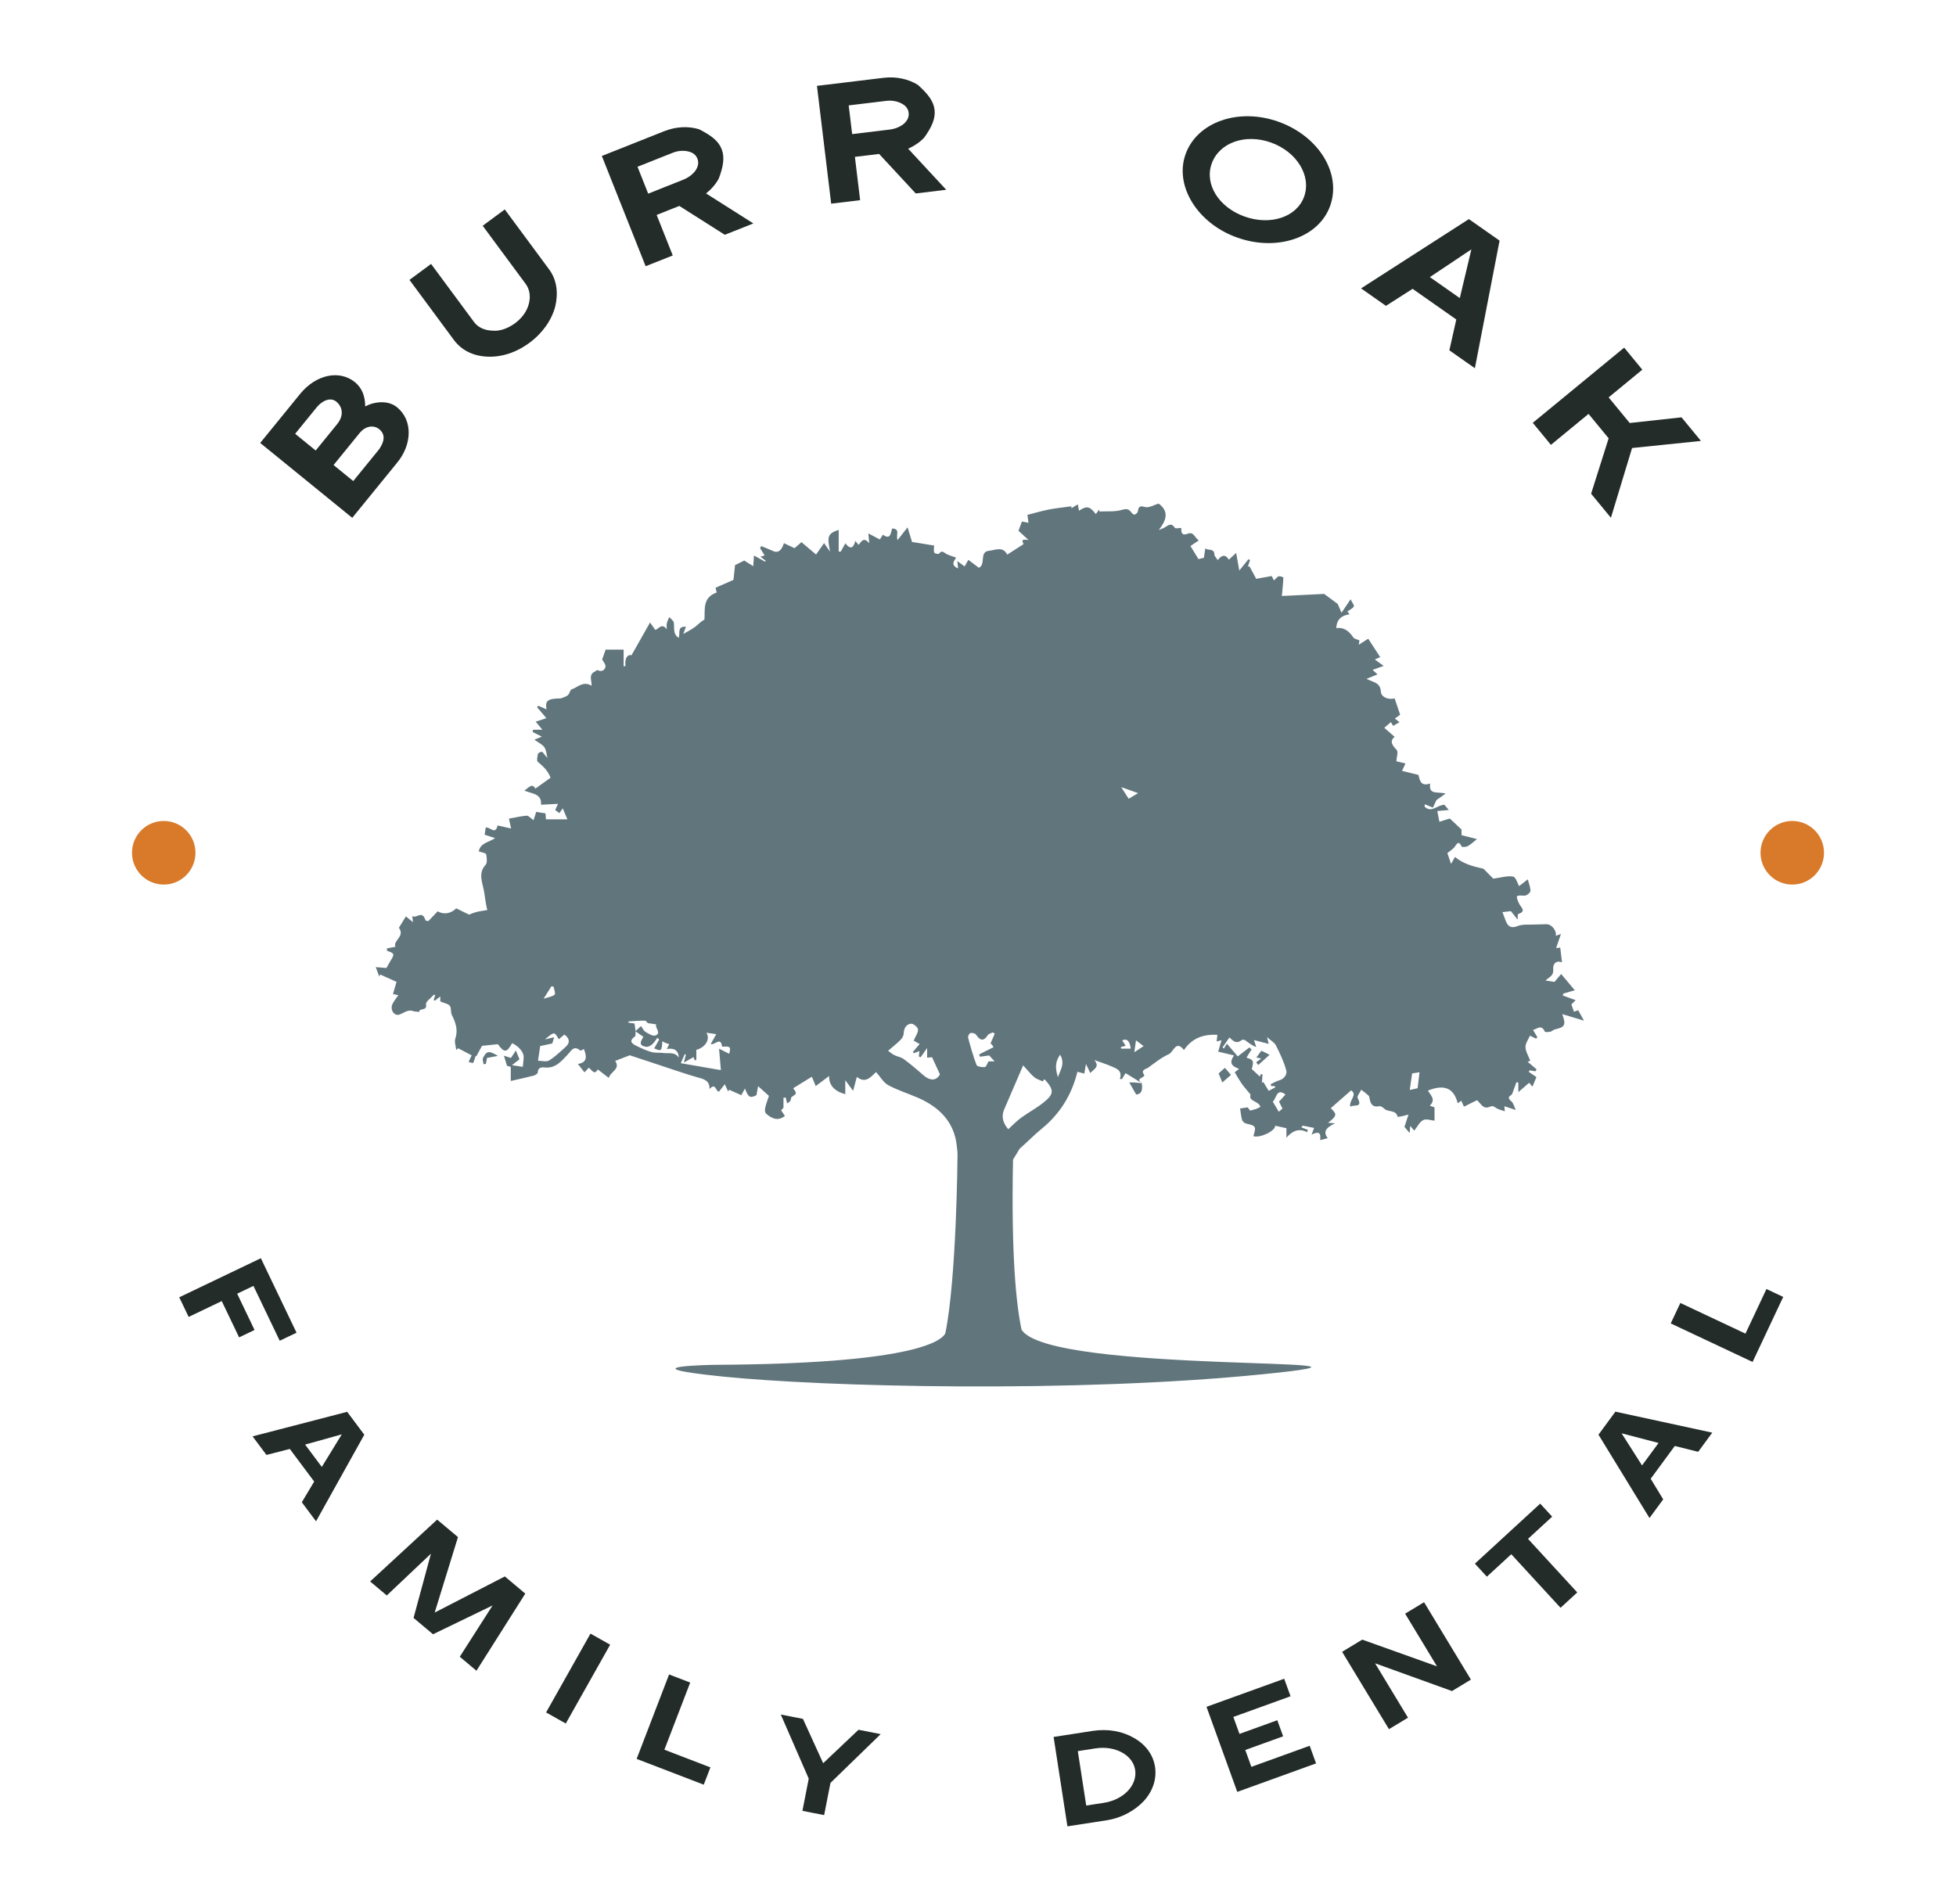 <svg xmlns="http://www.w3.org/2000/svg" xmlns:xlink="http://www.w3.org/1999/xlink" id="Layer_1" x="0px" y="0px" viewBox="0 0 1135.74 1105.6" style="enable-background:new 0 0 1135.74 1105.6;" xml:space="preserve"><style type="text/css">	.st0{fill:#FFFFFF;}	.st1{fill:#232C28;}	.st2{fill:#294854;}	.st3{fill:#61757C;}	.st4{fill:#D2D1C4;}	.st5{fill:#E9C19B;}	.st6{fill:#D87A29;}</style><g>	<g>		<path class="st3" d="M919.72,592.76c-1.29-2.33-2.28-4.12-3.35-6.06c-0.81,0.29-1.94,0.7-2.45,0.89c-0.67-1.92-1.21-3.47-1.5-4.28   c0.79-0.79,1.7-1.71,2.46-2.47c-3.1-1.12-5.3-1.91-7.49-2.71c0.13-0.37,0.27-0.75,0.4-1.12c1.89-0.55,3.79-1.1,6.6-1.92   c-2.65-3.16-4.96-5.92-7.9-9.43c-1.18,1.39-2.36,2.77-3.91,4.59c-1-0.16-3.09-0.49-5.18-0.82c2.28-2.11,4.77-2.72,4.47-6.34   c-0.27-3.24,1.44-5.5,5.1-4.22c-0.35-2.96-0.67-5.63-1.02-8.53c-0.5,0.05-1.38,0.13-2.38,0.23c0.91-2.68,1.73-5.09,2.79-8.18   c-1.56,0.58-2.27,0.84-3,1.11c0.64-3.14-2.55-6.93-5.59-6.76c-2.19,0.12-4.39,0.06-6.58,0.18c-3.33,0.18-6.94-0.29-9.9,0.86   c-3.87,1.51-5.65,0.39-6.98-2.95c-0.67-1.7-1.29-3.42-1.92-5.11c1.97-0.23,3.6-0.42,4.91-0.57c1.19,1.51,2.19,2.78,3.9,4.94   c0.14-1.95,0.01-3.12,0.25-3.21c5.25-1.8,1.52-3.89,0.5-6.3c-2.02-4.75-1.8-4.65,3.22-4.42c1.16,0.05,3.32-1.6,3.43-2.64   c0.21-1.9-0.77-3.92-1.49-6.84c-2.12,1.65-3.93,3.06-5.04,3.92c-0.93-1.57-1.92-5.24-3.53-5.53c-3.3-0.6-6.93,0.61-11.47,1.21   c-1.26-1.27-3.63-3.67-5.71-5.77c-5.97-1.29-11.71-2.79-16.51-6.83c-0.64,1.13-1.11,1.96-2.3,4.04c-1.1-3.23-1.82-5.35-2.14-6.3   c1.82-1.48,3.1-2.25,4.03-3.33c1.35-1.55,2.23-4.6,4.28-0.46c0.22,0.43,2.58,0.29,3.57-0.26c1.79-1,3.31-2.5,5.3-4.08   c-3.08-0.78-5.92-1.49-8.96-2.26c0-1.45,0-3.02,0-3.29c-2.67-2.51-4.58-4.3-6.82-6.39c-1.55,0.49-3.68,1.16-6.03,1.89   c-0.44-2.21-0.83-4.2-1.22-6.23c2.2-0.2,4.15-0.38,6.68-0.61c-1.26-1.49-1.99-2.36-2.57-3.04c-3.98,0.05-7.58,5.06-11.53,1.05   c0.08-0.44,0.16-0.88,0.24-1.32c1.4,0.59,2.81,1.18,4.64,1.95c0.71-1.54,1.47-3.17,2.04-4.39c1.57-1.11,2.98-2.11,5.32-3.77   c-4.66-1.33-9.97,1.06-8.95-5.86c-5.52,1.94-6.01-1.92-6.85-4.99c-3.17-0.78-6.16-1.51-9.51-2.34c0.86-1.85,1.37-2.95,2.02-4.32   c-1.89-0.44-3.57-0.83-5.29-1.23c0.11-2.28,1.22-5.57,0.13-6.68c-2.78-2.83-4.06-5.06-1.17-7.57c-2.04-1.77-3.88-3.37-5.99-5.21   c1.73-1.49,2.7-2.33,3.84-3.31c0.51,0.85,0.93,1.54,1.31,2.18c1.23-0.72,2.38-1.38,3.69-2.14c-0.95-0.74-1.72-1.34-2.71-2.11   c1.38-1.01,2.6-1.89,3.08-2.24c-1.18-3.48-2.15-6.37-3.2-9.46c-3.82,0.97-7.79-0.79-7.99-3.92c-0.32-5.23-3.97-5.29-8.34-7.43   c2.74-1.12,4.56-1.86,6.38-2.6c-0.95-0.86-1.89-1.73-2.84-2.6c2.1-0.76,4.19-1.53,6.42-2.34c-0.95-0.69-2.79-2.02-5.14-3.73   c1.19-0.5,2.34-0.99,3.15-1.33c-2.66-4.08-4.67-7.17-6.98-10.71c-1.22,0.78-3.11,1.98-5.45,3.46c0.13-0.97,0.18-1.33,0.23-1.68   c0.06-0.4,0.12-0.8,0.12-0.84c-1.33-0.59-2.95-0.79-3.55-1.68c-2.47-3.68-5.48-6.1-9.88-5.4c0.17-5.22,3.27-7.45,7.67-8.04   c-0.54-0.73-1-1.35-1.23-1.66c1.47-1.06,3.08-1.72,3.73-2.9c0.35-0.64-0.93-2.19-1.87-4.16c-2.1,3.11-3.57,5.29-5.28,7.81   c-0.59-1.36-1.22-2.82-2.21-5.12c-1.98-1.46-4.91-3.63-7.86-5.81c-7.89,0.39-16.43,0.8-24.57,1.2c0.39-4.18,0.76-7.41,0.87-10.65   c0.01-0.26-1.88-1.01-2.67-0.77c-0.96,0.29-1.68,1.37-2.8,2.39c-0.66-1.33-1.14-2.28-1.28-2.56c-3.57,0.64-6.8,1.22-9,1.62   c-1.73-3.19-2.85-5.26-3.98-7.34c-0.3,0.12-0.61,0.24-0.91,0.36c0.43-1.29,0.87-2.58,1.3-3.87c-0.29-0.19-0.58-0.38-0.88-0.57   c-1.57,1.93-3.14,3.87-5.36,6.61c-0.65-3.62-1.15-6.44-1.83-10.24c-2.04,1.9-3.08,2.87-4.22,3.93c-2.06-3.37-4.28-2.66-6.47,0.26   c-0.82-1.33-1.91-2.29-1.94-3.29c-0.13-3.81-3.77-2.05-5.26-3.58c-0.24,1.62-0.49,3.25-0.83,5.52c-0.62,0.15-1.98,0.47-3.17,0.76   c-1.69-2.78-3.21-5.27-4.63-7.6c1.46-0.99,3.02-2.05,4.81-3.26c-2.43-1.72-2.97-5.21-6.31-3.91c-3.49,1.36-3.97-0.59-3.81-3.32   c-1.3,0-3.41,0.5-3.77-0.08c-1.89-3.06-3.64-1.64-5.66-0.36c-1.11,0.71-2.43,1.1-3.65,1.63c4.24-5.52,6.29-10.59-0.11-15.37   c-2.54,0.73-5.57,2.67-7.87,2.02c-3.23-0.92-3.76-0.16-4.18,2.55c-0.11,0.73-1.07,1.58-1.83,1.85c-0.45,0.16-1.45-0.59-1.87-1.17   c-1.52-2.09-2.79-2.4-5.64-1.55c-4.08,1.21-8.66,0.69-13.02,0.91c-0.04-0.38-0.07-0.77-0.11-1.15c-0.63,0.86-1.26,1.72-1.94,2.65   c-3.6-4.63-5.24-4.91-9.74-1.96c-0.24-1.19-0.5-2.43-0.75-3.67c-1.21,0.74-2.42,1.48-3.63,2.23c-0.04-0.36-0.07-0.73-0.11-1.09   c-4.34,0.59-8.71,1.01-13.01,1.84c-4.21,0.82-8.34,2.06-12.46,3.11c0.23,1.74,0.41,3.13,0.6,4.61c-1.51-0.3-2.72-0.53-3.81-0.75   c-0.83,2.25-1.52,4.14-1.98,5.39c1.68,1.55,3.17,2.92,5.84,5.37c-6.61-1.07-1.61,2.36-3.45,2.73c-2.92,1.87-5.84,3.75-8.93,5.73   c-2.61-5.07-6.95-2.55-10.51-2.23c-5.93,0.54-1.72,7.76-5.93,9.9c-2.02-1.52-4.06-3.06-6.15-4.63c-0.87,1.54-1.5,2.65-2.16,3.82   c-1.5-1.09-2.55-1.86-4.23-3.08c0.2,1.94,0.29,2.87,0.44,4.26c-4.69-2.07-2.12-4.51-1.15-6.28c-2-0.74-3.86-1.27-5.57-2.1   c-1.45-0.7-2.61-2.59-4.31-0.22c-0.25,0.36-2.04,0.09-2.64-0.43c-0.5-0.43-0.38-1.68-0.38-2.56c0-0.84,0.22-1.67,0.22-1.69   c-4.38-0.72-8.12-1.33-12.91-2.12c-0.56-1.81-1.46-4.74-2.6-8.45c-2.13,2.7-3.79,4.8-5.78,7.33c-1.22-2.73,1.8-6.55-3.18-6.68   c-0.87,2.56-0.79,6.86-5.37,3.6c-0.78,1.22-1.43,2.25-1.77,2.77c-2.24-1.18-4.2-2.21-6.68-3.52c0.23,2.33,0.34,3.55,0.56,5.72   c-3.45-4.09-4.61-0.76-6.25,0.93c-0.55-0.68-1.03-1.26-1.88-2.3c-1.03,4.31-2.9,5.11-5.78,1.39c-1.05,1.91-1.86,3.37-2.66,4.83   c-0.4,0-0.8,0-1.2-0.01c0-4.1,0-8.21,0-12.63c-6.76,2.24-6.58,4.12-5.03,12.65c-1.4-2.01-2.31-3.31-3.46-4.96   c-1.73,2.48-3.22,4.6-4.65,6.65c-2.57-2.18-5.52-4.68-8.47-7.19c-1.5,1.3-3,2.61-4.03,3.51c-2.3-1.09-4.19-1.99-6.15-2.92   c-1.42,4.49-3.54,5.85-6.28,4.58c-2.25-1.04-4.56-1.92-6.85-2.87c-0.26,0.38-0.52,0.76-0.77,1.14c0.92,1.44,1.84,2.89,2.71,4.27   c-0.52,0.16-1.33,0.41-2.45,0.75c1.31,1,2.19,1.66,3.07,2.33c-0.12,0.18-0.25,0.36-0.37,0.55c-1.94-1.08-3.89-2.15-6.45-3.57   c-0.15,2.14-0.28,3.9-0.44,6.18c-2.23-1.4-3.96-2.5-5.21-3.28c-2.09,1.05-3.73,1.87-5.36,2.68c-0.3,2.92-0.63,6.07-0.89,8.56   c-3.63,1.59-6.94,3.04-10.43,4.57c0.18,0.77,0.45,1.87,0.66,2.75c-8.33,2.99-6.72,9.88-7.09,15.68c-2.16,1.23-3.72,3.02-5.59,4.41   c-2.01,1.49-4.3,2.59-6.72,4.01c0.59-1.6,1.05-2.86,1.55-4.21c-5.53-0.39-3.02,4.25-4.28,6.42c-3.51-2.38-2.23-5.83-2.76-8.84   c-0.21-1.18-1.72-2.13-2.64-3.19c-0.49,1.21-1.14,2.37-1.4,3.62c-0.24,1.12-0.05,2.32-0.05,3.49c-2.8-3.94-4.67-0.26-6.66,0.37   c-0.79-1.13-1.49-2.14-3.03-4.34c-3.86,6.81-7.27,12.82-10.77,18.99c-2.44-0.54-4.09,1.93-3.49,6.32   c-0.37,0.03-0.73,0.06-1.1,0.09c0-3.41,0-6.82,0-9.64c-4.02,0-6.95,0-10.43,0c-0.45,1.26-1.25,3.5-2.03,5.69   c0.6,1.23,2.19,2.94,1.92,4.28c-0.4,2.05-2.31,3.15-4.7,1.9c-0.25-0.13-0.89,0.63-1.4,0.86c-3.88,1.72-1.83,5.08-1.95,8.27   c-4.73-2.97-7.93,0.79-11.57,2.08c-1,0.35-1.21,2.57-2.21,3.4c-1.12,0.93-2.74,1.27-4.15,1.86c-7.34,0.04-9.25,1.23-8.24,6.34   c-1.57-0.68-3.23-1.39-4.89-2.11c-0.19,0.3-0.37,0.61-0.56,0.91c1.85,2.19,3.71,4.37,5.36,6.32c-2.38,0.78-4.29,1.41-6.19,2.04   c1.1,1.34,2.21,2.68,3.86,4.68c-1.92,0-3.66,0-5.39,0c-0.09,0.44-0.17,0.89-0.26,1.33c1.72,0.86,3.44,1.73,5.34,2.68   c-1.31,0.54-2.36,0.97-4.3,1.76c2.5,1.84,4.68,2.8,5.81,4.47c1.12,1.66,1.19,4.04,1.73,6.1c-1.36-1.28-1.99-2.6-3.01-3.47   c-0.33-0.28-2.31,0.51-2.45,1.08c-0.38,1.55-0.87,4.07-0.08,4.72c3.09,2.58,5.89,5.22,7.32,9.07c0.02,0.05,0.06,0.07,0.09,0.11   c-2.87,2.06-5.85,4.19-8.89,6.37c-1.7-3.37-3.56-0.83-6.34,1.13c4.45,1.91,10.2,1.67,9.65,8.2c3.59-0.19,6.77-0.35,9.87-0.51   c-0.34,0.73-1.01,2.2-1.64,3.59c0.98,0.73,1.97,1.46,2.42,1.79c0.58-0.81,1.11-1.55,1.97-2.76c1.25,2.96,1.92,4.54,2.69,6.36   c-4.25,0-8.41,0-12.46,0c-0.16-2.21-0.23-3.15-0.25-3.46c-2.23-0.34-3.95-0.6-5.39-0.82c-0.42,1.31-0.96,2.98-1.54,4.79   c-1.81-1.24-2.95-2.69-3.99-2.61c-3.33,0.25-6.62,1.05-10.32,1.72c0.36,1.62,0.82,3.69,1.27,5.71c-2.6-0.58-5.11-1.14-7.88-1.76   c-1.14,5.83-4.51,0.61-6.86,1.23c-0.22,1.46-0.42,2.85-0.62,4.16c2.03,0.66,4.06,1.32,6.09,1.98c-3.64,2.42-8.58,2.74-9.51,7.69   c1.83,0.67,4.14,0.95,4.29,1.67c0.41,2.02,0.76,5.03-0.36,6.21c-4.31,4.53-1.87,10.35-1.08,14.2c0.8,3.9,1.01,7.95,2.13,11.98   c-2.3,0.4-4.29,0.63-6.21,1.12c-1.74,0.45-3.42,1.18-4.43,1.55c-2.77-1.36-5.08-2.5-7.4-3.64c-3.5,3.37-7.56,3.61-10.79,1.72   c-2.04,2.14-3.73,3.92-5.43,5.7c-0.54-0.11-1.07-0.22-1.61-0.34c-1.92-6.39-5.15-1.04-7.74-2.57c0.18,1.4,0.27,2.16,0.44,3.52   c-1.66-1.35-2.73-2.23-4.12-3.36c-1.53,2.5-2.88,4.69-4.07,6.62c3.8,5.11-3.71,7.48-1.97,11.01c-2.08,0.41-3.53,0.69-4.98,0.97   c0.01,0.43,0.02,0.85,0.02,1.28c1.71,0.99,5.08,0.92,3.03,4.3c-1.1,1.8-2.12,3.65-3.35,5.79c-1.83-0.15-4.01-0.33-6.19-0.51   c0.8,2.14,1.42,3.8,2.05,5.47c0.18-0.4,0.35-0.8,0.53-1.19c3.17,1.43,6.35,2.86,9.48,4.27c-0.71,2.46-1.35,4.7-2.05,7.11   c1.2,0.23,2.13,0.42,3.11,0.61c-1.21,1.81-2.56,3.39-3.42,5.2c-1.51,3.15,0.95,7.11,3.96,6.1c2.7-0.9,4.89-3.15,8.14-2.02   c1.07,0.37,2.29,0.32,3.44,0.45c-0.02-2.48,4.77-0.31,3.94-4.39c-0.3-1.48,2.86-3.66,4.48-5.49c0.11-0.13,0.53,0.02,0.92,0.04   c-0.32,0.96-0.64,1.91-0.96,2.85c0.22,0.18,0.44,0.35,0.65,0.53c1.03-0.81,2.07-1.61,3.21-2.5c0,1.39,0,2.7,0,2.88   c2.37,1.03,4.57,1.33,5.54,2.58c0.99,1.29,0.38,3.71,1.17,5.28c2.22,4.42,3.72,8.68,2.01,13.78c-0.64,1.9,0.32,4.34,0.54,6.53   c0.37-0.33,0.75-0.65,1.12-0.98c2.65,1.39,5.3,2.79,7.84,4.13c-0.74,1.57-1.27,2.67-1.79,3.77c0.91,0.24,2.52,0.85,2.61,0.67   c0.66-1.29,1.01-2.74,1.47-4.13c0.13,0.09,0.26,0.17,0.4,0.25c1.04-1.91,2.08-3.82,3.32-6.1c2.68-0.27,5.93-0.6,9.23-0.94   c3.68,5.12,5.16,5.02,8.25-0.6c3.67,1.67,6.67,5.08,6.7,7.86c0.02,1.72-0.28,3.43-0.5,5.89c-1.09-0.17-3.07-0.48-6.3-0.98   c2.13-1.66,3.19-2.48,4.37-3.4c-0.64-1.56-1.29-3.15-2.09-5.1c-1.08,1.62-2.01,3.01-2.88,4.32c-1.28-0.41-2.51-0.81-4.05-1.31   c0.68,2.26,1.16,3.87,1.75,5.81c0.52,0.16,1.57,0.5,2.22,0.71c0,2.63,0,4.86,0,8.16c4.9-1.13,9.27-2.06,13.6-3.19   c0.83-0.22,2.07-1.16,2.08-1.78c0.05-2.92,2.2-3.07,3.96-2.88c6.37,0.7,9.79-3.7,13.47-7.55c2.07-2.17,3.43-5.5,7.18-2.31   c0.3,0.25,1.48-0.55,2.16-0.82c1.65,4.04,2.21,7.72-3.47,8.66c1.34,1.71,2.48,3.17,3.81,4.86c0.87-0.92,1.68-1.79,2.54-2.71   c1.82,1.49,3.3,4.54,5.18,1.01c2.22,1.72,4.19,3.24,6.41,4.95c0.93-3.77,6.97-5.02,3.71-9.89c2.66-1.03,5.06-1.96,8.46-3.28   c5.02,1.66,11.37,3.79,17.74,5.87c7.56,2.48,15.07,5.13,22.72,7.28c3.35,0.94,5.95,1.98,5.86,6.43c3.7-3.96,3.51,1.49,5.47,1.55   c1.02-1.3,2.01-2.57,3.37-4.31c0.92,1.96,1.44,3.07,1.96,4.19c0.2-0.32,0.39-0.64,0.59-0.97c2.27,1.01,4.55,2.02,7.07,3.13   c0.52-0.96,1.24-2.29,2.09-3.85c2.06,5.27,2.93,5.68,6.69,3.88c0.38-2.06,0.71-3.87,0.96-5.26c2.24,2.01,4.15,3.73,6.29,5.65   c-2.65,7.44-2.93,9.27-1.32,10.6c3.2,2.65,6.55,4.19,10.6,1.06c-0.72-1.06-1.44-2.14-2.2-3.27c0.74-0.81,1.5-1.64,1.37-1.49   c0-2.7,0-4.29,0-5.87c0.43-0.02,0.86-0.03,1.29-0.05c0.27,1.1,0.54,2.21,0.83,3.4c0.76-0.58,1.49-0.9,1.84-1.46   c0.43-0.69,0.31-1.94,0.85-2.31c3-2.02,3.04-1.95,0.84-5.06c3.63-2.24,7.24-4.47,10.83-6.68c1.15,2.79,1.85,4.48,2.25,5.43   c2.62-1.98,5.07-3.83,7.76-5.86c-0.14,5.29,2.97,8.79,9.39,10.59c0-2.45,0-4.79,0-8.14c1.54,2.09,2.62,3.56,4.54,6.17   c0.86-3.18,1.47-5.44,2.18-8.07c5.07,4.07,8.14-0.01,11.16-2.83c2.47,2.76,4.29,6.11,7.1,7.63c5.49,2.98,11.58,4.82,17.33,7.35   c12.14,5.33,20.84,13.83,22.39,27.56c0.19,1.73,0.33,2.94,0.43,3.79c0.03,0.31,0.06,1.13,0.05,2.67c0,0.01,0,0.01-0.01,0.02   c0,0-0.55,70.9-7.08,102.75c-2.81,5.16-21.23,17.66-133.62,18.26c0,0-54.52,0.76,4.14,6.79c58.65,6.03,204.31,9.72,313.93-1.33   c106.61-10.75-124.39,0.36-140.2-25.92l0,0c-2.95-13.86-6.09-42.13-4.93-98.75c0,0,0.01,0.01,0.01,0.01l3.82-6.31   c4.33-3.73,8.29-7.91,12.71-11.51c10.7-8.69,17.52-19.73,20.85-33.16c1.19,0.31,2.5,0.65,4.01,1.04c0.33-1.97,0.61-3.62,0.94-5.59   c0.94,1.95,1.68,3.49,2.53,5.27c2.19-2.41,5.64-3.62,2.34-7.54c3.81,1.39,6.92,2.36,9.89,3.65c2.99,1.29,6.55,2.35,4.93,7.35   c0.41,0.02,0.82,0.03,1.23,0.04c0.69-1.16,1.38-2.32,2.06-3.46c2.91,1.79,6.21,3.83,9.52,5.87c-4.21-2.94,1.56-2.95,1.38-4.75   c-2.4-3.09,1.01-3.39,2.37-4.37c3.83-2.77,7.59-5.85,11.85-7.74c2.77-1.22,4.14-8.51,8.78-2.4c4.86-7.11,11.38-9.23,19.44-8.86   c-0.21,1.71-0.33,2.71-0.46,3.85c1.02-0.24,1.68-0.4,2.85-0.68c-0.75,2.56-1.4,4.79-1.93,6.61c3.14,0.75,5.94,1.42,9.23,2.21   c-3.39,4.68-0.82,6.46,2.9,7.78c-1.07,0.85-1.88,1.5-2.53,2.02c1.5,2.45,2.72,4.68,4.18,6.74c1.46,2.05,3.17,3.92,5.02,6.18   c-1.39,4.14,4.66,3.54,5.73,7.16c-0.78,0.38-1.64,0.88-2.55,1.21c-0.96,0.35-1.98,0.55-3.44,0.94c-0.5-0.65-1.3-1.69-1.44-1.87   c-2.24,0.33-3.3,0.49-4.36,0.64c0.34,2.23,0.5,4.51,1.12,6.66c0.25,0.87,1.43,1.88,2.35,2.09c5.71,1.32,5.95,1.63,4.22,7.3   c3.79,1.35,12.86-3.06,12.66-6.03c2,0.44,4.05,0.89,6.52,1.44c0,1.37,0,3.12,0,5.47c3.35-3.77,7.08-5.71,12.01-3.17   c0.16-0.44,0.32-0.88,0.47-1.32c-1.29-0.5-2.59-1.01-3.88-1.51c0.32-0.32,0.64-0.63,0.96-0.95c2.19,0.44,4.38,0.89,6.51,1.32   c-0.4,1.07-0.92,2.48-1.45,3.9c4.29-2.25,5.58-0.92,4.94,3.16c1.69-0.43,3.04-0.77,4.39-1.11c-2.53-3.49-1.52-5.82,4.26-8.64   c-1.73-0.12-2.81-0.2-4.06-0.29c5.2-4.07,5.39-4.88,1.59-8.49c3.96-3.47,7.87-6.88,11.85-10.36c3.92,2.62-1.4,5.77-0.52,9.53   c2-1.56,7.48,1.04,4.28-5.12c-0.5-0.96,1.34-3.14,2.1-4.76c1.41,1.1,2.87,2.15,4.2,3.35c0.41,0.37,0.53,1.13,0.63,1.74   c0.54,3.25,1.84,5.27,5.7,4.46c0.86-0.18,2.17,0.82,3,1.58c2.22,2.02,6.69,0.34,7.58,4.61c0.01,0.06,1.54-0.15,2.34-0.32   c1.06-0.22,2.11-0.53,3.98-1.01c-0.91,2.78-1.59,4.83-2.35,7.15c0.67,0.79,1.64,1.94,3.03,3.58c0.14-1.81,0.23-2.92,0.32-4.14   c0.87,1,1.63,1.88,2.36,2.72c1.87-2.33,3.11-5.06,5.19-6.1c1.77-0.89,4.5,0.17,6.56,0.34c0-2.85,0-5.04,0-7.72   c-0.37-0.14-1.32-0.49-2.73-1c3.86-3.75,0.09-6.31-1.06-8.77c8.36-3.35,14.78-2.43,17.25,7.34c0.74-0.5,1.41-0.94,2.11-1.41   c0.55,1.24,1.03,2.34,1.51,3.43c2.86-1.42,5.42-2.69,7.59-3.77c2.27,1.93,3.54,5.47,7.26,3.88c1.66-0.7,2.3-0.44,3.61,0.5   c1.43,1.03,3.35,1.36,5.27,2.08c-0.08-1.02-0.15-1.77-0.24-2.93c2.06,0.67,3.76,1.23,6.59,2.16c-1.06-2.25-1.36-3.97-2.38-4.84   c-3.47-2.97-0.44-3.2,0.28-4.43c0.84-2.29,1.67-4.59,2.51-6.88c0.37,0.07,0.73,0.15,1.1,0.23c0,1.37,0,2.74,0,5.57   c2.74-2.39,4.57-3.99,6.25-5.45c0.51,0.57,1.11,1.25,1.97,2.23c0.89-2.16,1.59-3.87,2.28-5.54c-1.64-1.12-3.05-2.09-4.46-3.05   c0.17-0.3,0.33-0.59,0.5-0.89c1.12,0.2,2.23,0.4,3.35,0.6c0.24-0.38,0.48-0.76,0.72-1.13c-1.82-1.54-3.63-3.07-5.25-4.44   c0.05-0.02,1-0.36,1.56-0.55c-1.06-2.84-2.71-5.38-2.78-7.96c-0.05-2.22,1.7-4.49,2.6-6.63c1.05,0.52,2.29,1.12,3.53,1.73   c0.26-0.25,0.53-0.5,0.79-0.76c-0.81-1.4-1.63-2.79-2.54-4.36c2.22-0.24,4.79-3.56,6.83,1c0.2,0.45,2.16,0.32,3.22,0.1   c0.91-0.19,1.67-1.12,2.59-1.33c5.87-1.31,6.64-2.47,4.35-8.89C911.7,590.33,915.62,591.52,919.72,592.76z M320.19,572.78   c0.43,0.09,0.86,0.18,1.28,0.27c0.24,1.58,1.23,3.95,0.58,4.57c-1.26,1.2-3.46,1.4-6.42,2.41   C317.64,576.83,318.92,574.8,320.19,572.78z M328.36,608.06c-3.08,2.73-6.05,5.69-9.53,7.81c-1.59,0.97-4.26,0.16-6.44,0.16   c0.46-3.05,0.78-5.26,1.27-8.53c1.37-0.29,3.8-0.81,7.01-1.49c0.14-0.47,0.62-2.05,1.09-3.62c-1.88,0.44-3.6,0.85-5.32,1.25   c5.42-4.6,5.42-4.6,8-0.09c1.11-0.92,2.15-1.78,3.28-2.72C330.85,603.15,331.14,605.59,328.36,608.06z M364.89,593.93   c0.04-0.25,0.08-0.51,0.12-0.76c3.15-0.17,6.31-0.45,9.46-0.42c0.67,0.01,1.33,1.13,1.66,1.44c1.68,0.24,3.28,0.47,4.89,0.69   c-0.91,2.19,3.32,5.07-0.45,6.48c-1.48,0.55-3.99-1.01-5.74-2.08c-1.16-0.72-1.81-2.28-2.64-3.4c-1.16,1.09-2.15,2.01-3.13,2.93   c-0.19-1.35-0.39-2.71-0.63-4.42C367.69,594.28,366.29,594.11,364.89,593.93z M385.1,611.53c-2.28-0.29-4.69,0.04-6.87-0.57   c-2.93-0.82-5.75-2.13-8.5-3.47c-2.59-1.26-4.98-2.75-1.08-5.56c0.55-0.4,0.32-1.9,0.39-2.96c1.36,0.97,2.76,1.93,4.51,3.14   c-1.05,2.01-3.51,5.11,1.68,5.82c1.08,0.15,2.54-0.63,3.45-1.42c1.2-1.04,2.03-2.52,3.02-3.81c0.35,0.34,0.71,0.68,1.06,1.01   c-0.96,1.7-1.93,3.39-2.9,5.11c4.1,1.88,4.45,1.58,4.71-4.09c0.71,0.36,1.25,0.69,1.82,0.93c0.64,0.27,1.31,0.46,2.19,0.76   c-0.5,0.97-0.94,1.84-1.43,2.8c4.24-0.75,6.79,0.69,7.02,5.09C391.98,610.72,388.25,611.94,385.1,611.53z M423.38,611.97   c-1.67-0.84-3.32-1.66-5.86-2.93c0.36,4.33,0.67,8,1.05,12.44c-7.96-1.38-15.27-2.65-23.27-4.03c1.07-2.45,1.68-3.84,2.28-5.23   c0.23,0.07,0.45,0.14,0.68,0.2c-0.27,1.09-0.54,2.18-1.16,4.66c2.27-1.28,3.6-2.03,5.57-3.14c0.02,0.06,0.4,0.98,0.77,1.9   c0.29-0.14,0.58-0.29,0.88-0.44c0-1.87,0-3.75,0-5.69c5.12-1.36,8.31-6.11,5.84-9.95c2.1,0.3,3.84,0.55,5.73,0.83   c-1.05,1.87-2.09,3.72-3.22,5.73c2.13,0.98,5.93-4.62,6.57,1.52C424.1,607.55,424.53,607.98,423.38,611.97z M535.91,624.22   c-3.6-3.19-7.29-6.29-11.15-9.15c-1.56-1.15-3.73-1.45-5.52-2.33c-1.18-0.58-2.18-1.51-3.56-2.5c2.74-2.37,5.13-4.24,7.25-6.38   c0.92-0.93,1.76-2.4,1.8-3.66c0.1-3.07,1.47-5.38,4.27-5.69c1.3-0.14,3.92,2.02,4.03,3.3c0.17,1.87-1.39,3.9-2.2,5.87   c-0.06,0.14-0.11,0.27-0.29,0.69c0.99,0.56,2.03,1.15,3.44,1.94c-1.42,1.68-2.65,3.13-3.88,4.59c0.14,0.25,0.28,0.5,0.42,0.76   c1.04-0.39,2.08-0.78,3.34-1.25c-0.11,1.05-0.22,2.07-0.33,3.1c0.33,0.18,0.66,0.35,1,0.53c1-1.42,2-2.84,3.8-5.4   c0,2.39,0,3.83,0,5.6c1.16-0.1,2.23-0.19,2.86-0.25c1.46,3.16,2.85,6.17,4.59,9.95C543.82,627.61,540.22,628.04,535.91,624.22z    M563.46,599.96c0.98-0.25,2.73,0.14,3.24,0.89c2.28,3.32,4.27,4.27,6.86,0.3c0.54-0.83,1.95-1.08,2.96-1.6   c0.35,0.26,0.7,0.52,1.06,0.79c-0.74,1.71-1.48,3.42-2.44,5.65c0.14,0.1,0.45,0.33,0.73,0.62c0.38,0.4,0.62,0.93,1.02,1.55   c-2.88,1.45-5.62,2.82-8.35,4.19c0.16,0.45,0.31,0.9,0.47,1.35c1.83-0.26,3.65-0.51,5.35-0.75c0.89,0.97,1.81,1.98,3.15,3.44   c-1.56,0-2.8,0-3.51,0c-0.82,1.35-1.42,3.28-2.15,3.33c-1.63,0.11-4.45-0.27-4.82-1.22c-2-5.16-3.48-10.53-4.91-15.89   C561.92,601.86,562.8,600.13,563.46,599.96z M555.85,668.66c0,0,0.01,0.05,0.02,0.17C555.86,668.74,555.85,668.66,555.85,668.66z    M605.76,640.42c-4.08,3.23-8.74,5.71-12.95,8.79c-2.57,1.88-4.78,4.25-7.38,6.6c-2.84-3.35-4.27-7.09-2.34-11.57   c3.51-8.14,7.02-16.28,11-25.53c2.84,3.08,4.46,5.21,6.45,6.87c1.38,1.15,3.28,1.66,4.95,2.46c0.22-0.38,0.43-0.77,0.65-1.15   c0.26,0.11,0.61,0.13,0.78,0.32C612.12,633.06,612.07,635.43,605.76,640.42z M614.31,625.57c-1.32-4.16-2.16-8.32,1.27-13.04   C618.62,617.86,615.52,621.62,614.31,625.57z M660.84,460.62c-2.62,1.55-4.09,2.41-5.5,3.25c-1-1.58-2.3-3.62-4.29-6.74   C654.79,458.46,657.47,459.41,660.84,460.62z M650.9,609c0-0.31,0-0.63-0.01-0.94c0.77-0.2,1.54-0.41,2.73-0.72   c-0.74-1.14-1.38-2.12-2.01-3.11c2.73-1.32,4.47,0.34,4.93,4.77C654.64,609,652.77,609,650.9,609z M658.62,611.09   c0.38-2.68,0.7-4.87,0.99-6.92c1.16,0.88,2.57,1.96,4.41,3.37C662.28,608.69,660.53,609.84,658.62,611.09z M744.66,643.81   c-0.71,0.61-1.43,1.22-2.14,1.83c-1.2-2-2.4-4.01-3.5-5.85c2.19-1.81,2.13-8.23,7.37-4.13c-1.34,1.49-2.62,2.9-3.72,4.12   C743.4,641.26,744.03,642.53,744.66,643.81z M742.84,627.39c-1.74,0.48-3.33,1.48-4.99,2.24c0.07,0.37,0.14,0.75,0.2,1.12   c0.71,0,1.42,0,2.12,0c0.11,0.25,0.21,0.5,0.32,0.76c-1.28,0.67-2.56,1.33-3.84,2c-1.06-1.76-2.08-3.45-3.09-5.13   c-0.27,0.16-0.55,0.32-0.82,0.48c0.11-1.64,0.21-3.28,0.32-4.92c-0.32-0.04-0.64-0.07-0.96-0.11c-0.26,0.6-0.53,1.21-0.6,1.38   c-1.38-1.29-2.83-2.65-4.66-4.35c1.29-4.72,1.01-5.4-3.08-6.63c0.95-1.54,1.95-3.17,2.95-4.8c-0.42-0.37-0.84-0.75-1.27-1.12   c-2.05,1.58-4.1,3.16-6.75,5.2c-1.87-2.19-3.96-4.64-6.3-7.37c-0.62,0.99-1.17,1.88-1.73,2.77c-0.28-0.19-0.55-0.39-0.83-0.58   c1.29-1.86,2.57-3.71,4.04-5.83c1.81,1.65,3.8,4.13,6.97,1.62c0.45-0.35,1.59-0.4,2.05-0.07c2.03,1.45,3.92,3.09,6.54,4.01   c-0.29-0.89-0.57-1.78-1.3-4.03c3.35,0.86,5.95,1.53,8.58,2.21c-0.17-0.63-0.46-1.75-1.04-3.94c2.25,2.03,4.34,3.13,5.2,4.84   c2.36,4.69,4.65,9.52,6.02,14.56C747.44,623.69,745.88,626.55,742.84,627.39z M823.12,632c-1.1,0.24-2.3,0.5-4.55,1   c0.46-3.25,0.89-6.23,1.37-9.61c1.06-0.16,2.71-0.42,4.29-0.67C823.86,625.85,823.49,628.88,823.12,632z"></path>		<path class="st3" d="M575.13,606.01c0-0.01,0-0.01,0.01-0.02C575.05,605.94,575.01,605.92,575.13,606.01z"></path>		<path class="st3" d="M658.91,628.67c-1.05-0.07-2.11-0.01-3.21-0.01c1.59,2.78,2.75,4.78,4.04,7.03c3.89-0.5,3.47-3.62,3.29-6.6   c0,0,0.01,0,0.01,0c0,0-0.01,0-0.01,0h0.01c-0.02-0.01-0.03-0.02-0.05-0.03c0.02,0.01,0.02,0.02,0.03,0.03   C661.65,628.95,660.28,628.76,658.91,628.67z"></path>		<path class="st3" d="M709.74,628.64c1.86-1.62,3.57-3.11,5.03-4.39c-1.43-1.64-2.37-2.73-3.55-4.09c-1.15,1.03-2.58,2.3-3.63,3.23   C708.31,625.16,708.93,626.68,709.74,628.64z"></path>		<path class="st3" d="M280.46,614.37c-0.48,0.92,0.18,2.43,0.32,3.67c0.45-0.06,0.9-0.12,1.35-0.18c0.25-1.34,0.51-2.68,0.66-3.48   c2.29-0.43,3.89-0.73,6.29-1.18C283.85,610.07,282.61,610.26,280.46,614.37z"></path>		<path class="st3" d="M729.5,614.16c1.01,0.21,1.84,0.38,2.88,0.59c-1.15,0.82-2.07,1.48-2.99,2.13c0.39,0.54,0.79,1.09,1.18,1.63   c2.22-2,4.44-4,6.59-5.94c-1.89-0.94-3.46-1.72-4.75-2.36C731.47,611.48,730.58,612.69,729.5,614.16z"></path>	</g>	<g>		<path class="st1" d="M174.22,228.82c9.33-11.47,22.96-14.13,31.88-6.87c4.25,3.46,5.99,8.58,5.93,14.07   c5.32-2.83,13.26-3.77,18.48,0.48c9.34,7.6,8.84,21.87-0.19,32.54l-25.79,31.69l-53.44-43.49L174.22,228.82z M183.3,261.63   l12.44-15.29c4.07-5,3.22-10.08-0.47-13.09c-3.34-2.72-8.11-0.71-11.45,3.39l-12.44,15.29L183.3,261.63z M220.15,249.22   c-2.93-2.38-7.75-2.15-11.37,2.3l-15.1,18.56l11.43,9.3l15.1-18.56C223.03,256.65,224.12,252.45,220.15,249.22z"></path>		<path class="st1" d="M322.36,178.1c-2.05,7.77-7.28,15.33-14.92,20.97c-7.85,5.81-16.32,8.38-24.35,8.06s-14.94-3.48-19.59-9.76   l-25.74-34.82l12.54-9.27l24.94,33.73c2.46,3.32,6.39,4.88,10.73,5.02c4.11,0.43,8.9-1.22,13.08-4.31   c4.11-3.04,6.95-7.03,8.03-11.3c1.06-4.14,0.58-8.25-1.87-11.58l-24.94-33.73l12.83-9.48l25.74,34.82   C323.49,162.74,324.2,170.48,322.36,178.1z"></path>		<path class="st1" d="M385.59,76.22c7-2.78,14.22-3.04,20.37-1.14c6.79,3.49,11.11,6.6,13.03,11.45   c1.92,4.84,0.98,10.24-1.65,17.19c-1.72,3.2-4.3,6.16-7.37,8.63l27.46,17.41l-16.57,6.59l-26.42-16.76l-13.16,5.23l9.35,23.54   l-15.74,6.25l-25.44-64.03L385.59,76.22z M376.37,112.46l20.4-8.11c2.83-1.12,5.53-3.07,7.18-5.46c1.54-2.45,1.84-4.6,0.98-6.77   c-0.86-2.17-2.56-3.53-5.32-4.17c-2.76-0.64-5.87-0.47-9.04,0.79l-20.4,8.11L376.37,112.46z"></path>		<path class="st1" d="M512.97,45.2c7.47-0.9,14.52,0.69,19.99,4.1c5.67,5.11,9.06,9.22,9.68,14.4s-1.66,10.15-5.99,16.2   c-2.48,2.65-5.73,4.85-9.33,6.47l22.1,23.84l-17.7,2.14l-21.27-22.95l-14.06,1.7l3.04,25.15l-16.81,2.03l-8.26-68.41L512.97,45.2z    M494.8,77.88l21.79-2.63c3.02-0.37,6.13-1.55,8.34-3.45c2.11-1.97,2.95-3.98,2.67-6.29c-0.28-2.32-1.57-4.06-4.08-5.39   s-5.56-1.95-8.94-1.54l-21.79,2.63L494.8,77.88z"></path>		<path class="st1" d="M772.34,119.57c-6.56,18.36-30.67,26.72-54.04,18.37c-23.04-8.23-36.48-30.01-29.92-48.37   c6.74-18.86,30.9-27.11,53.94-18.88C765.69,79.04,779.08,100.7,772.34,119.57z M757.24,114.17c4.32-12.1-4.3-26.05-19.24-31.39   c-15.02-5.37-30.11,0.12-34.43,12.21c-4.29,12.01,4.06,25.39,19.08,30.76C737.59,131.09,752.95,126.18,757.24,114.17z"></path>		<path class="st1" d="M870.72,139.74l-14.34,74.1l-14.82-10.39l4.03-17.91l-25.38-17.8l-15.47,9.88l-14.45-10.14l62.6-40.24   L870.72,139.74z M854.35,144.82l-24.11,16.11l17.38,12.19L854.35,144.82z"></path>		<path class="st1" d="M935.37,300.7l-11.5-13.98l10.18-32.16l-11.67-14.19l-21.85,17.98l-10.53-12.8l53.07-43.66l10.53,12.8   l-19.56,16.09l12.24,14.88l30.09-3.29l11.27,13.7l-39.99,4.12L935.37,300.7z"></path>	</g>	<g>		<path class="st1" d="M162.42,778.64l-15.26-31.85l-9.45,4.53l10.09,21.07l-8.96,4.29l-10.09-21.07l-19.21,9.2l-5.46-11.4   l47.38-22.69l20.72,43.25L162.42,778.64z"></path>		<path class="st1" d="M211.53,833.22l-28.02,50.28l-8.26-11.06l7.18-12.02l-14.15-18.94l-13.56,3.48l-8.06-10.78l54.93-14.26   L211.53,833.22z M198.46,833.01l-21.3,5.94l9.69,12.97L198.46,833.01z"></path>		<path class="st1" d="M224.59,926.57l-9.68-8.13l38.92-35.92l12.09,10.15l-13.52,43.83l40.73-20.98L305,925.5l-28.35,44.79   l-9.68-8.13l19.05-29.8l-34.59,16.74l-11.3-9.49l10.1-37.31L224.59,926.57z"></path>		<path class="st1" d="M354.29,955.17l-25.78,45.77l-11.43-6.44l25.78-45.77L354.29,955.17z"></path>		<path class="st1" d="M400.76,977.15l-14.99,39l26.72,10.27l-3.86,10.04l-38.97-14.97l18.84-49.04L400.76,977.15z"></path>		<path class="st1" d="M477.97,1024l20.52-19.43l12.87,2.53l-29.16,28.34l-3.67,18.69l-12.61-2.47l3.67-18.69l-16.23-37.25   l12.87,2.53L477.97,1024z"></path>		<path class="st1" d="M658.39,1009.29c6.66,3.75,11.17,9.64,12.26,16.75c1.12,7.24-1.38,14.35-6.59,20.01   c-5.17,5.44-12.67,9.72-21.58,11.1l-22.69,3.51l-8.02-51.92l22.69-3.51C643.38,1003.85,651.78,1005.46,658.39,1009.29z    M659.11,1027.83c-1.33-8.6-11.53-14.23-23.08-12.44l-10.2,1.58l4.88,31.61l10.2-1.58   C652.46,1045.21,660.49,1036.76,659.11,1027.83z"></path>		<path class="st1" d="M749.35,985.11l-33.22,12.01l3.56,9.85l21.97-7.94l3.38,9.34l-21.98,7.94l3.54,9.79l33.86-12.24l3.7,10.24   l-45.75,16.54l-17.86-49.4l45.11-16.3L749.35,985.11z"></path>		<path class="st1" d="M826.88,930.5l27.2,44.94l-10.99,6.65l-44.66-16.12l19.11,31.58l-11.05,6.68l-27.2-44.94l11.69-7.07   l43.41,15.52l-18.51-30.59L826.88,930.5z"></path>		<path class="st1" d="M901.26,880.8l-14.03,12.9l28.6,31.11l-9.71,8.92l-28.6-31.11l-14.18,13.04l-6.95-7.56l37.92-34.86   L901.26,880.8z"></path>		<path class="st1" d="M937.97,819.83l56.24,12.19l-8.17,11.12l-13.58-3.38l-14,19.04l7.27,11.96l-7.97,10.84l-29.61-48.4   L937.97,819.83z M941.57,832.4l11.87,18.65l9.59-13.04L941.57,832.4z"></path>		<path class="st1" d="M975.69,756.71l37.8,17.8l12.19-25.9l9.73,4.58l-17.78,37.77l-47.53-22.38L975.69,756.71z"></path>	</g>	<ellipse class="st6" cx="95.07" cy="495.25" rx="18.43" ry="18.47"></ellipse>	<ellipse class="st6" cx="1040.67" cy="495.25" rx="18.43" ry="18.47"></ellipse></g></svg>